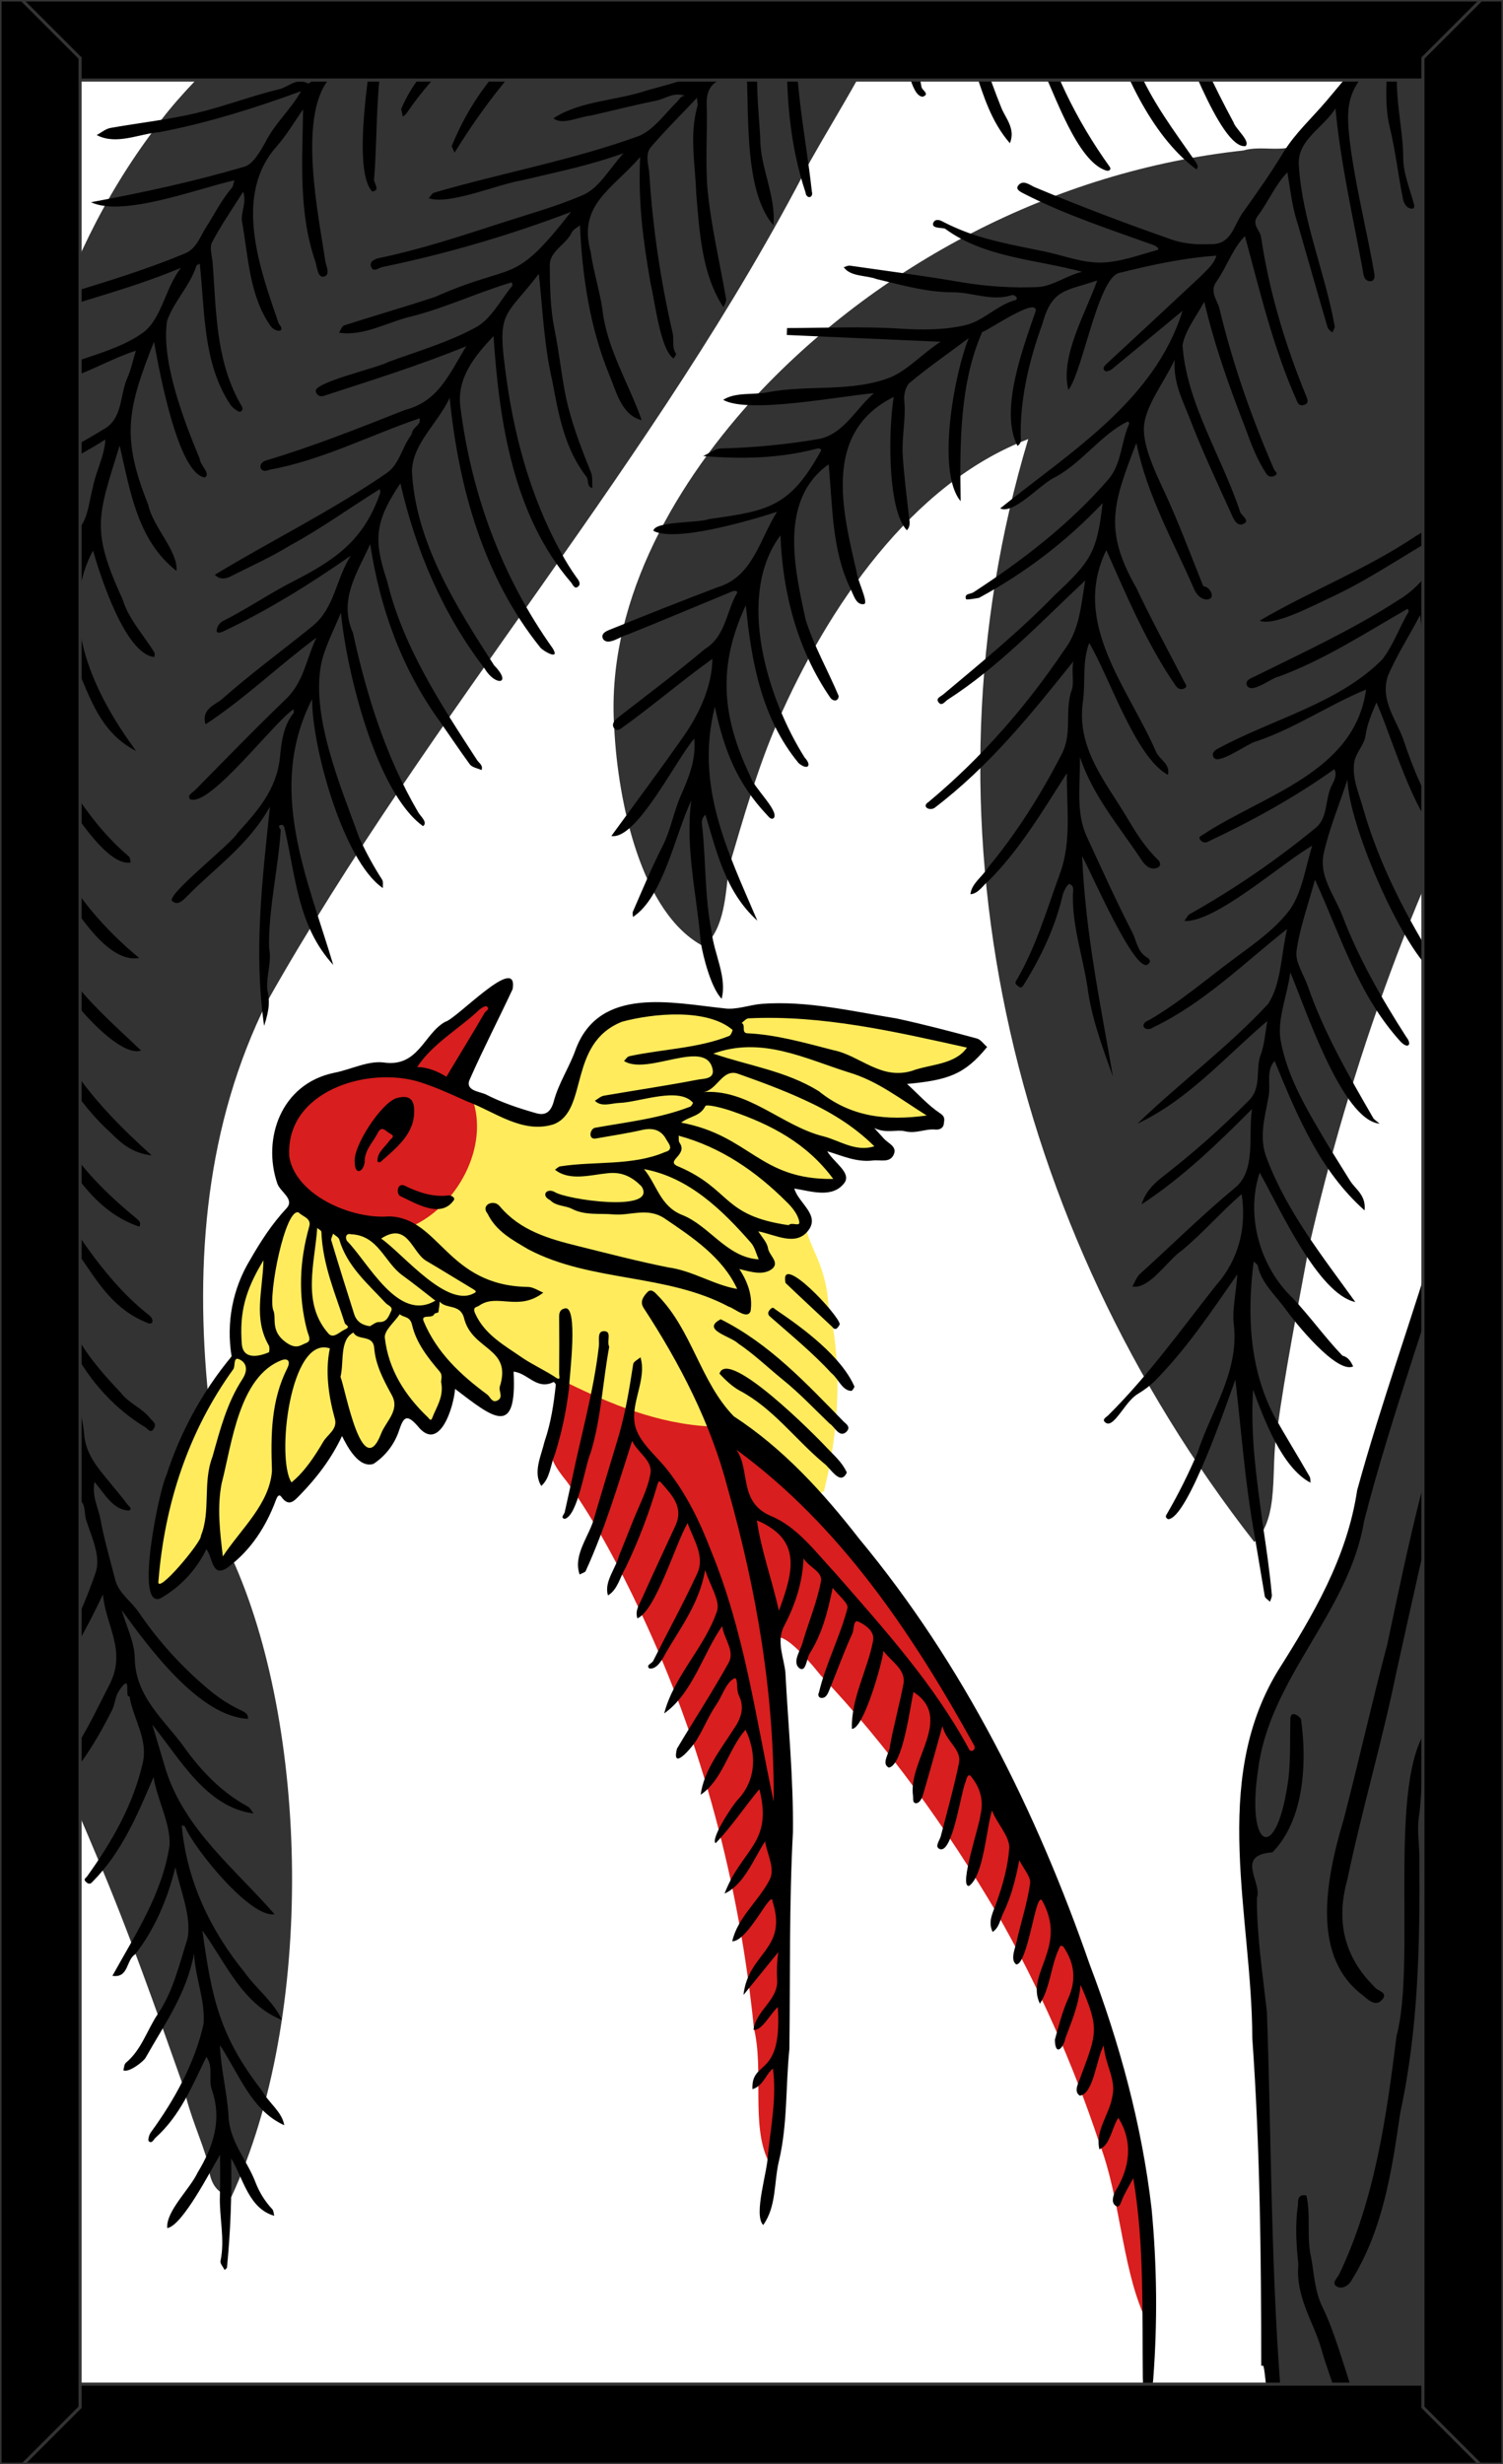 <svg xmlns="http://www.w3.org/2000/svg" xmlns:xlink="http://www.w3.org/1999/xlink" viewBox="0 0 976 1600">
<rect x="0" y="0" width="976" height="1600" fill="#808080" stroke="none"/>
<style type="text/css">
	.st0{fill:#FFFFFF;}
	.st1{clip-path:url(#SVGID_2_);}
	.st2{fill:#333333;}
	.st3{fill:#FFEB5C;}
	.st4{fill:#D81E1E;}
	.st5{fill:none;stroke:#333333;stroke-width:2;stroke-linecap:square;stroke-miterlimit:3;}
</style>
<g id="Paper_Backing">
	<path class="st0" d="M960,22v1556c0,3.3-2.7,6-6,6H22c-3.3,0-6-2.7-6-6V22c0-3.3,2.7-6,6-6h932C957.3,16,960,18.7,960,22z"/>
</g>
<g id="Wikipedia_Cropped">
	<g>
		<defs>
			<path id="SVGID_1_" d="M960,22v1556c0,3.3-2.7,6-6,6H22c-3.3,0-6-2.7-6-6V22c0-3.3,2.7-6,6-6h932C957.3,16,960,18.7,960,22z"/>
		</defs>
		<clipPath id="SVGID_2_">
			<use xlink:href="#SVGID_1_"  style="overflow:visible;"/>
		</clipPath>
		<g class="st1">
			<path class="st2" d="M150.2,1426.5c-10.6-2.8-14-10.1-15-21.6c-4.3-15.5-12.3-32.1-15.6-48.7c-17.7-49.8-35.9-102-56.7-150.8
				c-15.3-36.6-30.9-72-48.4-106.4c-31.9-11-15.2-349.6-18.2-376.2c2-208.5-29.4-462.4,104.3-639.3c20.9-29.9,70.1-76.1,97.2-87.2
				C226.1-1.7,344.6-5.7,370.6-4c3.1,1.6,6.1,0.9,9.2,0c3.3,2,201-3.7,202.7,1.9c-13.6,36.7-37.5,73.2-56.5,107
				c-98.9,192.3-247.3,358.7-352.4,545.2c-39.8,79.8-47.4,168.7-38.2,257.9c-20.8,32.8-35.9,80.2-34.5,115.8
				c10.5,19.5,24.4-17.8,32.9-22.1c6.5,1.8,7.3,16.8,16.3,8.8C200.6,1120.1,205,1308.8,150.2,1426.5z M814.5,1001.2
				C654.2,795.9,594.1,530.1,667.7,285.1c-76,28.9-130.5,110-162.4,182.9c-13.3,30.2-22.8,64.1-31.9,94.8
				c-2.3,17.3-2.6,40.1-16.4,51.7c-40.6-21.1-55.7-93.8-58.1-141.3c-5.5-78.8,36.3-154.3,88.7-212.5
				c81.6-89.2,197.3-149.7,319.8-163c11.3-3.5,26.6,1.8,35.6-4.3C859.8,73,875.3,57.7,891.3,37c3.8-3.1,6.5-9.8,12.3-7.9
				c9.2-3.3,10.6-16.8,22-19.6c8.1-0.6,1.5-13,8.9-13.5c2.8,0.4,47.4-3.3,45.6,4c-0.8,110.5,0.4,357.3,0,463.3
				c-59.3,104-103.7,230-130.2,346.8c-7.3,39.5-15.4,80.4-20.7,119.5C824.8,952.6,831.4,985.5,814.5,1001.2z"/>
			<path class="st3" d="M103.8,1032.8c-3.6,0.1-5.3-4.4-4.7-6.9c2.7-54,24.4-101.2,52-146.7c4.2-22.2,0.3-41,16.7-63
				c12.9-2,13.4-19.6,18.2-27.9c9.7-16.7,19.8,11.7,32.3,9.3c9.5-1.4,18.9,3.5,27.7,2.8c4-2.5,7.6-3.7,11.1-3.7c2.9,0,5.4-2.1,5.9-5
				c2.6-5.1,10.1-6.4,14-10.6c38.3-24,14.7-75.8,27.6-70.3c16.7,6.2,35,20.6,53.3,15c12.2-4.7,11.3-18.6,14.6-29.5
				c10.2-42.8,54.3-46.4,92.4-38.9c4.7,0.2,10.6,8,15.5,2.5c47.9-10.5,101,7.8,148.8,16.3l-0.4-0.3c13.1,20.3-37.7,16.2-43,28.6
				c-2.4,10.5,29.7,14.3,16.7,23.7c-79.3-3.5,10,31.6-60,16.8c-16,3.9,4.5,14.6,2.2,22.3c-8.3,7.3-25-6.2-32.4,2.9
				c-2.7,8.2,11.6,15.1,10.8,22.2c-0.5,14.4,13.2,26.4,14.8,54.5c9.2,38.6,7.2,81-2.8,121.1c-9.8,8.8-22-18.9-31.4-22.7
				c-8.4-5.5-35.8-37-39.1-16.3c-8.3,13.8-47-5-60.5-6.5c-23.7-0.3-78.6-66.2-75.3-19.5c2.5,12.8-10.6,13.1-15.1,5.2
				c-30.2-29.4-16.9,7.1-33.9,17.7c-30.7-32.4-19.6,20.6-42.3,17.9c-21-33.5-24.6,4.7-42.2,19.6c-3.4,4.6-7.4,2.6-11.7,1.3
				c-12.8,9.1-17.6,28.5-29.6,40.4c-14.6,25.4-11-10-24.3,2.3C122.6,1016.4,114.1,1028,103.8,1032.8z"/>
			<path class="st2" d="M832.5,1604c-11.2-83.9-10-183.5-13.2-273c1.5-33.8-9.3-68-6.7-102.3c-1-8.1-7.9-21.3,1.5-26.6
				c3.3-2.1,3.3-6.3,1.2-9.3c-6.7-14.9-4.4-29.8-2.4-44.3c4.3-37.8,24-63.1,41.7-94.7c41.3-86.3,58.2-183.1,89.8-273.3
				c8.3-27.4,14.3-57.2,31.5-76.7c12.2,7.3-2,131,4,136.7c-3.3,4,6.4,249.4-3.6,249.4c-30.3,86.9-30.8,191.8-29.5,285.7
				c4.5,64.4,7.7,129.6,16.7,193.5c-1.8,9.5,10,31.4,1.3,35.1L832.5,1604z"/>
			<path class="st4" d="M742.1,1501.7c-13.6-31.9-14.9-75.3-28.1-109.9c-17.2-51.9-39.5-102-66.6-149.5
				c-32.5-55-70.4-108.1-114.6-154.7c-55.2-68.1-24.3,23.3-26.5,53.6c-1.6,9.4,3.9,24.8-2.7,32.4c-6.2,1.8-3.3,9.9-5,14
				c0.7,11.5,10.7,23.6,4.2,35.5c-1.3,2.4-0.9,5.3,1,7.2c6.9,10,0.5,24.3,4.3,34.4c1,26.8,1.7,50.7-2.7,76.6
				c1.2,18.3,3.8,46.7-6.7,61.3c-11-22.9-2.6-58.8-9.1-85.5c-9.4-92.8-33.3-184.8-73.3-269.7c-13.7-29.3-29.4-59-47.9-85
				c-8.2-10.3-15-19.1-8.2-31.7c4.1-10.1,2-24.1,7.8-33c27.9,13.7,59.1,26.8,93.2,28.5c10.5,8.3,0.7,15.1,19.4,11.9
				c68.3,49.9,115.9,121.2,156.1,194.2c2.3,6.7-4.8,7.4-5.7,12.6c1.5,7.7,10.2,13.5,10.2,21.9c0.4,2.3,2,4.1,4.2,4.8
				c10.5,11.5,12.7,28.2,23.1,39.2c2.5,3.9,5,8,4.6,12.3c5.2,9.8,14.1,16,13.5,30.9c5.2,7.8,15.5,15.2,14.7,26.5
				c6.1,11.2,14,24.4,13.8,37.8c6.4,12.4,13.4,27.4,11.6,43.2c-2.1,4.4-0.7,8.6,3.2,11.3c9.1,10.3,3.9,26.9,8.6,38.2
				c7,21.2,5.4,45.8,7,67.6C744.1,1485.6,750.3,1499,742.1,1501.7z M266.9,796.5c-23.4-6-50.6-2.3-67.8-21.4
				c-29.9-20.5-12.2-65.3,19.5-73.9c74.3-13.9,28.1-0.6,90.4-48.9c30.3-13.1-10.9,37.4-14.2,46.5c-5.2,9.3,8.8,9,11.9,14.5
				C317.9,744.6,296.9,783.3,266.9,796.5z"/>
			<path d="M979.3,832.2c-36.1,80.8-53.2,167-72.4,252.9c-9.3,45.5-22.5,89.9-32,135.4c-7.5,26.8-2.1,50.1,17.6,69.5
				c1.8,2.9,9.3,3.4,5,8.4s-9.3-0.2-12.3-2.7c-32.7-24.2-25.5-71.5-12.7-114.2c9.8-37.7,18.3-75.8,28.3-113.6
				c14-66.2,27.8-133.1,53-196.1c4.4-7.6,19.4-51.5,26.5-48.3C983.6,825.3,980.5,829,979.3,832.2z M976,430.1
				c-7.7-12.4-27.6-77.8-19.1-89c5.8-10.1,14.7-18.4,21-28.4c2.3-3.6,10.5-7.8,5.1-12.1c-3.2-2.6-5.2-0.2-7,2.7
				c-6.5,8.2-11.5,17.4-20.5,23.4c-12.4,6.8-24.5,14.3-36.6,21.7C887,369.8,850.6,383.8,818,403c9.2,4.1,37-11,46.8-15.4
				c28.2-13.1,54.2-32.3,81.4-46.3c-9,17-19.6,37.4-38.4,48.5c-29.5,19.1-61.7,33.9-93.2,49.5c-2.1,1-6.6,2.6-4.8,5.9
				c3.2,5.6,15.8-5.2,20.9-6c29.7-11,56.2-28.4,83.3-43.9c0.2,0,0.9,1.5,0.7,1.9c-6.1,10.3-10.2,22.4-17.3,31.2
				c-28.1,28.2-70.9,38.5-105.6,57.2c-1.8,0.8-5.3,2.8-3.9,5.6c1.8,7,22.9-9.1,28.4-10c24.9-8.5,46.8-23.6,70.8-33.5
				c-7.5,54-66.5,68.3-105.7,94.1c-0.9,0.7-3.8,1.5-1.9,3.6c1.2,1.7,3.6,2.1,5.3,0.9c28.6-13.5,55.9-28.5,81.7-46.9
				c1.9,3.9-0.1,7.4-1.7,10.5c-4.4,8.7-2.4,20.4-9.8,27.1c-25.7,21.2-53.2,40.1-82.2,56.4c-1.6,0.7-2.5,3-3.7,4.6
				c20.1,1.1,62.9-37.3,83-48.9c-4.3,13.8-6.4,29.7-14.2,41.1c-8.7,11.9-21.5,21.2-33.6,30.1c-19.3,14.1-37.4,30-58.2,42.1
				c-7,2.5-2.5,8.4,3.1,4.5c32.9-15.9,58.1-41.2,86.6-63.7c-3.9,16-3.7,35.8-12.4,48.7c-25.8,27.9-57.3,51.1-84.8,77.7
				c33.2-15.6,56.7-43.2,84.4-66.7c-1.5,7.7-1.8,15.1-4.3,21.8c-3.7,9.7,0.9,21.2-7.7,29.8c-17.5,17.6-36.1,34.1-55.7,49.3
				c-7.5,5.8-11.7,10.9-14,18.2c27-17.8,49-39.1,71.7-61.9c-2.6,17.4,2.9,39.8-11.1,51.2c-21.3,17.6-41.1,37.3-61.7,55.9
				c-2.2,2.1-3.3,5.4-4.9,8.1c11.2,2.2,23.3-17.8,32.5-23.6c13.6-11.5,25.2-24.8,38.5-36.4c3.2,21.5-1.6,42.2-16.6,59.2
				c-22.6,28.6-43.9,58.5-69.9,84.3c-1.3,1.4-4.7,2.8-1.9,4.9c2.4,1.8,4.9-0.8,6.7-2.7c4.9-5.5,8.7-12.7,14.7-16.2
				c3.8-2.3,7.4-5,10.6-8.1c21.1-21.6,35-42.7,53.6-69.3c-1,13.6-3.7,24.3-2.1,34.3c2.6,30.1-15,54.5-23.8,81.6
				c-5.7,13.4-12.2,26.5-19.5,39.1c-0.9,1.5-1.9,2.7,0.4,4c12.6,0,38.3-75.7,43.7-90.6c4.1,35.2,6.3,67.3,12.5,101.3
				c2.2,13.1,4.4,26.2,6.6,39.3c0.2,1.3,2.3,2.4,3.4,3.6c0.4-1.4,1.3-2.9,1.2-4.3c-1.4-15.6-3.7-31.1-6-46.6
				c-3.9-29.2-8-56-6.2-86.8c7.2,19.4,18.8,50.7,37.3,60.4c-0.2-1.3,0.1-2.9-0.6-4c-7.6-13.3-15.7-26.3-23.2-39.7
				c-16-30.8-17.4-66.1-13.1-99.9c0.9,0.9,2.4,1.7,2.6,2.7c2.5,11.5,11.6,19.2,18,28.1c6.5,9.1,33.4,42.3,44,37.3
				c-1.5-3.1-3.1-6-7-7c-11.2-11.7-21-25.4-32.2-37.3c-21.1-20-30.9-53.3-21.5-81.5c12.9,22.8,37.8,78.7,62.1,84
				c-21.4-29.8-44.2-58.3-57.3-92.8c-5.9-14.3-1.1-28,1.1-41.4c1.2-7.5-1.8-16.3,3.8-22.3c14.5,35.2,29.1,70.9,58.4,97
				c1.1-10-6-13.7-9.5-19.4c-4.6-7.5-9.4-15-14-22.5c-12.8-21.7-26.8-44-31.1-69.1c-2-13.8,4.1-27.2,6.4-43.5
				c9.5,22.3,33.5,95.9,58,98.2c-2.6-2.2-3.5-2.7-4-3.4c-16.1-27.8-32.1-55.6-42.7-86c-2.6-7.5-8.2-15.4-7.3-22.5
				c2-14.9,7.3-29.3,12-46.5c17.2,37.5,27.8,74.2,55.2,104.7c5,5.6,8.2,2.6,4.1-2.6c-16.1-25.1-31-51.1-41.6-79
				c-5.1-13.1-15.3-25.4-12-40.2c3.4-15.5,9.6-30.3,15.4-47.9c0.7,28.6,33.8,106,55.4,125.1c2.2,3.3,5.8-0.2,3.5-3.2
				c-20.2-32-37.9-65.9-48.5-102.4c-2.7-10.1-7.6-20.1-6-30.7c0.9-6.1,6.6-11.5,7.4-17.6c1-7.5,3.9-13.9,7-21.3
				c14.2,32,28.4,93.7,64.2,106.5c-22.6-24.9-35.6-49.4-45.9-80.1c-4.4-14.3-16.2-26.9-10.9-43.5c5.9-13.9,13.8-25.8,21-39.7
				c4.2,41.5,21.3,77.8,40.9,114c1.3,2.5,3.7,6.5,6.7,5c3.5-1.8-0.8-4.1-1.7-6.2c-13.1-29.7-27.5-59-36.1-90.4
				c-2.6-10-8.3-21.5-5.5-30.1c4.4-13.9,14.7-25.9,22-38c6.2,32,7.7,68.3,34.5,91.8C981.2,440.3,978.9,435.1,976,430.1z
				 M826.3,1202.7c20.7-21.2,22.4-58.1,18.6-86c-0.2-1.4-2.4-3.1-4-3.6c-2.5-0.8-3,1.5-3,3.4c-0.3,12.4,0.2,24.9-1.1,37.3
				c-7.4,57.5-27.9,47.7-19.8-4.9c7.5-59.8,58.9-101.6,68.8-161.3c17.8-69.5,43.5-137.3,62.6-206.2c5.8-24.7,14.7-48.5,26.4-71
				c1.3-2.1,2.9-5.7,0.4-7.7c-0.5-0.5-3.2,0.1-3.7,0.9c-20,27.8-29.1,60.5-37,93.4c-16.8,57-37.5,113.3-53.2,170.6
				c-6.6,43.8-28.4,80.8-51.7,117.6c-43.7,72.5-16.6,158.8-16.4,238.1c5,70.8,5.8,141.7,5.8,212.7l1.4,0.1
				c2.6,9.3,3.6,62.2,12.2,60.9c4.6,0,2.8-4.6,2.4-7.3c-9.9-94.1-9-189-12.3-283.4c-2.7-23.9-6.7-50.6-6.5-74.1
				C819.8,1222.3,801.7,1204.5,826.3,1202.7z M971.5,1077.3c-10,39.1-14.7,80.1-22.4,119.9c-8.6,82-8.9,164.4-2.1,246.5
				c2.3,19.3,5.7,39,5.2,58.4c-0.3,9.5-0.3,19.4,1.5,27.9c4.5,21.4,5.8,43.1,9.1,64.5c-0.1,8.4,9.2,7.6,10,0.2
				c-8.5-43.8-14.2-88.3-11.7-133h-2.2c-7.9-88.5-11.7-178.1-1.7-266.7c4.9-34.4,11.7-68.6,17.5-102.9
				C975.3,1087.6,976.9,1079.3,971.5,1077.3z M659.8,194.7c-12.2,3.2-21.2,13.7-32.8,16.4c-13.6,3.2-28,3.2-42.4,2.3
				c-24.5-1.6-49-0.4-73.5-0.4l-0.2,4.5l99.9,4.4c-11,7-20.2,17.4-31.8,22.8c-25.5,10.3-53.8,4.9-80.5,10
				c-9.5,1.9-20.6-0.3-28.9,4.9c16.2,9.3,75.7-2.4,97.9-4.3c-11.7,10-19.2,25.9-35,29.6c-21.4,3.7-43.1,5.8-64.8,6.3
				c-3.2,0.2-5.8,2.4-11.1,4.9c25.3,2.1,49.4,1.6,73.9-4.8c1.2-0.4,3.5,0.1,2.4,1.8c-19.9,35.8-33.6,38.6-72.3,43.9
				c-6.9,2.7-35.8,1.3-36.3,7.7c14.3,7.6,63.5-6.9,80.3-12.4c-11.4,17.9-15.6,42.1-38.6,49c-23,8.7-45.8,17.8-68.6,27
				c-2.7,1.1-7.5,2.5-5.9,6.4c3.1,5.2,11.9-1.9,16.1-2.7c22.7-9.1,45.3-18.7,67.9-28c1-0.3,3.4-0.9,3.2,0.9
				c-7.2,12.1-7.3,28.2-21.1,36.6c-17.8,15-36.6,29.1-55,43.4c-2.8,2.1-5.7,4.6-4.1,7.5c1.1,2,2.8,1.8,4.4,0.9
				c20.4-14.5,39.4-31,59.7-45.5c-0.2,17.5-8.2,35.1-18.3,49.7c-15.4,22-31.7,43.9-47.3,65.3c16.4,2.8,42.2-50,53.8-63.2
				c1.4,13.3-3.6,25.5-8.5,36.5c-4.9,11-6.7,22.9-12.2,33.6c-7,13.7-12.9,28-19.1,42.2c-0.4,1,0,2.3,0,3.5
				c19.9-13.1,27.3-53.5,37.9-75.6c-4.1,30.4,3.6,61.3,6.1,91.6c1.5,9.8,6.8,30.1,13.6,37.1c3.7-14-5-29.3-6.5-43.6
				c-4.6-22.7-3.6-46.1-6.2-69c-0.5-2.9,0.2-5.2,2.2-6.9c7.5,25.1,13.3,50.3,33.7,68.8c-19.1-44.6-40.6-87.4-27.6-138.9
				c6,28.2,14.4,49.7,34.1,70.5c0.9,1,2.8,3.5,4.4,1.4c2.6-5-13.4-19.6-15.4-26.6c-18.6-38.8-21.5-71.5-3-111.2
				c3.7,37.5,10.4,73.4,34.3,102.5c5.9,4.9,8.8,1.6,4-3.5c-23.9-37.6-45.2-104.9-15.8-144.4c1.4,37.5,11.1,74.6,32.5,105.6
				c1.9,2.4,5.2,2.2,5.3-1.3c-6.9-16.5-16-32.3-21.4-49.4c-7.3-33.4-17.5-78,14.9-101c2.6,27,2,55.9,14.2,80.8
				c2.1,4.1,3.6,10.9,8.9,9.9c2.9-1-4.9-16.5-4.9-20.8c-9.5-40.6-22-90.8,24.1-113.7c-3.3,18.6-4.7,72.7,8.5,86.6
				c3.1-3.3,1.3-7.1,1.1-11c-1.4-12.6-3-25.1-3.8-37.8c-0.7-12,2.2-23.7,1-35.6c-0.4-3.8,1-9.4,3.8-11.6
				c11.7-9.7,24.2-18.4,38.1-28.8c-9.1,21.9-21.4,86.7-5.3,105.9c-0.5-36.7-0.8-76,14-109.8c4.7-1.5,35.5-22.9,34.8-13.8
				c-8.1,23.6-23.8,64.7-11.9,87.7c3.2-1.9,2-5.1,2.1-7.9c-0.1-24.2,5.8-48.5,14.1-71.3c6.3-23.2,15.8-21.3,35.6-28.2
				c-7.2,20.5-24.4,49.6-18.7,71.1c9.3-12.1,19.3-73.3,33.1-76c20.7-5.2,41.6-9.7,63-11.2c-1.6,5.6-6.3,9.3-10.2,13.4
				c-20.4,19.1-40.9,38.1-61.3,57c-1.5,1.4-2.7,3.1-0.8,4.5c0.8,0.6,3.2-0.2,4.3-1.1c15.5-12.7,30.9-25.5,46-38
				c-18.1,58.4-73,91.7-118.4,128.3c9,4.2,26.6-16.4,36.1-20.5c17.1-9.3,29.9-27.9,46.7-35.9c1.6,0.9,0.8,1.6,0.3,3
				c-4.6,11.4-4.6,24.9-12.8,34.5c-25.2,29.1-55.6,52.5-87.7,73.4c-2,1.3-6.1,0.6-4.8,4.4c0.2,0.6,5.5-0.3,8.4-0.8
				c29.9-16.1,57-36.8,80.3-61.5c-3.6,32-7.8,37.9-31,59.6c-22.6,23.3-47.7,43.8-72.5,64.6c-1.8,1.5-5.3,2.6-2.8,5.4
				c2,2.3,4-0.9,5.7-2c33.4-21.5,60.5-50.4,89.3-77.4c-2.7,15.7-3.5,32-13.7,45.3c-24.8,36.8-53.9,70.1-88,98.5
				c-4.7,2.9,0.3,6,3.8,3.9c35.4-26.9,62.4-60.4,90.2-95.2c-1.3,6.5,0.6,14.1-1,18.4c-4.9,13.6,0.6,28-6.5,41.7
				c-13.5,26.3-29.1,51-47.9,73.8c-3.5,5.8-10.8,10.4-11.4,17.3c5.2-0.3,8.3-6.1,12.2-9.1c20.4-20.7,34.6-44.9,50.4-69.5
				c-0.3,22.1,3.2,44.3-4.5,65.2c-8.6,23.5-15.5,47.7-28.3,69.4c-1.3,1.9-0.1,2.8,1.3,3.8c1.6,1.6,2.6,0.4,3.5-1
				c11.3-18.2,20.4-37.3,25.3-58.3c0.6-2.7,3.4-7.3,4.2-7.1c3.8,1,2.3,4.8,2.4,7.6c-0.3,21.4,7.3,42,10,63.1
				c3,18.8,9.6,36.4,16,54.3c-7.9-46.2-17.8-92.2-20-143.1c5.7,10,35.2,78.8,43.1,69.9c2.5-2.3-0.7-3.9-1.7-4.6
				c-5.6-3.8-6.1-10.5-8.8-15.8c-10.5-20.3-19.8-41.1-29.4-61.8c-7.3-15.6-4.5-32.1-4.6-52c8.6,25.7,25.7,45.1,40.3,67.3
				c2,2.8,5.3,6.4,10,4.5c2.6-1.1,1.8-3.7,0.5-5c-8.3-7.9-14.3-17.5-20-27.1c-13.9-23.5-33.2-45.3-28.9-75.6
				c1.8-12.7-0.6-25.9,4.1-38.2c13.3,22.3,29.9,74.1,51.1,85.6c1.7-6.7-4.8-9.5-7.5-14.5c-18.2-42.2-55.6-83.8-32.5-131.4
				c13.1,29.4,26.1,60.5,44.9,87.8c1.3,1.9,3.1,3.1,5.5,2.1c2.7-1.2,1.2-2.6,0.3-4.3c-10.5-20.4-21.5-40.5-31.3-61.3
				c-21.5-37.7-14.7-55.2,0.1-93.9c7.1,34.5,23.8,63.3,37.6,95.1c1.3,2.8,4.1,6.9,8.9,6.5c5.3-0.9,1.2-8.5-3-8.5
				c-8.5-21.1-16.4-42.6-26.1-63.2c-5.8-12.4-12.3-26.9-12.5-38.1c-0.3-14.5,12.2-29.3,20-45.8c-1,15,5.2,26.3,9.6,37.7
				c8,20.8,17.5,41,26.7,61.3c1.6,3.5,3.7,9.8,8.5,7.5c4.3-2-1.2-5.1-2.3-7.7c-11.6-35.5-34.9-70.7-37.4-108.3
				c1.8-9.8,9-18.6,14.1-28.2c6.8,28.8,16.2,55.1,26.8,82.3c3.7,10.3,7.5,20.4,13.6,29.5c1.6,2.4,4,2,5.7,1c2.2-1.3-0.2-2.6-0.8-4
				c-14.7-33.8-26.9-68.7-35.5-104.6c-1.3-5.2-6.5-10.5-2-17.1c6.8-9.5,10.3-21.2,18.6-29.7c9.8,35.9,18.4,72.8,33.8,107.1
				c1.3,3.3,3.3,3,5.1,2.3c2.8-1,1.7-3.6,0.9-5.5c-13.6-33.3-24-67.6-29.3-103.3c-0.7-4.5-6.2-7.9-2.4-13.4
				c7-9.1,11.6-20.6,19.5-28.6c1.9,11.1,3,22.5,6.7,33.4c6.5,22.4,12.8,44.9,19.4,67.3c0.4,1.3,2,2.2,3,3.3c0.6-1.4,1.9-2.9,1.6-4.1
				c-6.3-35.2-21.2-69-23.3-104.8c-1-16.2,16-24,23.8-36.6c3.4,35.8,11.2,69.6,17.7,104.8c0.5,2.6,0.5,7.6,5.3,7.4
				c1.6,0,2.8-2,2.3-4.7c-4.6-26.5-11.3-53-15.1-79.5c-4.8-34.3-2.3-41.2,23.2-65.8c0.5,17.2-2.1,33.7,1.9,50.2
				c3.7,15.2,5.4,30.8,8.5,46.2c0.5,2.4,2,6.4,6,6.5c1.1,0,1.7-1,1.2-2.9c-2.7-10-7-20.2-7-30.3c0.2-28.3-16.1-71.1,14.7-89
				c5.9,31.7,5,64.3,16.8,94.8c0.5,1.5,0,3.8,2.2,3.7c4.4-4.7-2.1-22.4-2.2-29.4c-4-24.6-7.7-49.2-5.8-74.2
				c-0.5-10.9-28,8.3-31.9,11.5c-17.2,12.8-30,29.8-43.7,45.9c-9.4,11.1-20.3,20.9-28,33.5c-8.2,13.5-17.3,26.4-26.5,39.3
				c-5.4,7.6-7.1,19.7-19.2,20.1c-8.8,0.3-17.3,0.3-26.6-2.9c-30.1-10.5-59.9-21.8-89.2-34.1c-3-1.3-7.6-5.2-10.7-0.9
				c-1.9,2.7,2.3,4.3,4.3,5.4c26.7,13.6,55.4,23,83.6,33.1c1.9,0.5,4.3,2.8,2.6,3.2c-12.2,3.4-24.7,8.1-37.1,8.2s-24.7-4.9-37.1-7.4
				c-14.2-2.9-28.5-5.5-42.3-9.8c-8.1-2.5-16-5.8-23.5-9.7c-1.9-1-4.6-1.4-5.6,1.2c-1.3,3.8,6,2.9,7.7,3.7
				c25.6,18.9,59.2,19.9,89,28c-9.7,2.2-19.1,9.4-28.8,9.9c-16.5,0.7-33.1-0.4-49.4-3.1c-24.1-4.2-48.4-7.3-72.6-10.8
				c-1.3-0.2-2.7,0.7-4,1c4.4,6.3,14.5,5.1,21.3,7.7c16.4,3.9,32.5,8.6,49.7,8.6c12.8,0,25.3,6.1,38.3,1.8
				C658.7,191.3,661.4,193.3,659.8,194.7z M930,1127.7c-1-3.2-1.6-4.9-2.2-6.6c-27.4,34.2-7.9,152.2-20.9,200.7
				c-6.6,52.7-14.1,106.4-37.2,154.7c-1.2,2.7-5.3,5.8-1.8,8s7.9-0.4,9.8-4c20.5-33,26.1-71.1,31.6-108.8
				c11.8-54.4,12.8-109.7,12.4-165.2c0-9-1.6-18.2-0.3-27C924.1,1161.8,921.8,1143.4,930,1127.7z M873.9,1539.2
				c-4.6-14-8.8-28.3-15.2-41.4c-5-10.3-5.3-21.1-7.2-31.6c-3.3-13.2-0.1-27.8-3.2-40.7c-4.6-0.9-5.7,1.9-5.4,6
				c-2.1,13.5-1,27,0.2,38.7c-1.9,21.4,9.9,37.3,14.9,54.9c6.3,22.3,16.9,43.4,16.9,67.2c0,2.8,1.4,4.3,4.1,4.7
				C893.4,1595.3,876.7,1548.6,873.9,1539.2z M829.4,48.4c1.5,2.5,4.1,5.4,7.7,3.7c2.4-1.1,0.1-2.8-0.5-4.1
				c-6.3-15.3-14.6-29.7-24.8-42.8c-1.2-1.5-1.5-5.1-2.3-7.5c-2.2,4.5-4.4,9.1-1.6,13.4C815.2,23.4,822.1,36,829.4,48.4z M759,7.2
				c7.8,15.3,33,89.5,49.7,87.7c3.8-2.9-6.5-11.4-7.6-15.3c-12.8-23.7-24.2-48.2-34.3-73.2c-0.9-2.3-3.4-3.5-6.1-3.4
				S759.2,6.3,759,7.2z M716.8,9.5c11.9,34.9,29.7,77.8,60.1,100.5c1.7-1.7,0.4-3.6-0.7-5.2c-13.9-20-28.7-39.5-38-62.2
				c-4.9-11.9-13.1-22.4-15.5-35.5c-0.4-1.8-3.2-4.7-4.5-4.6C715.2,3.3,717.4,6.4,716.8,9.5z M747.8,1434.1
				c3.5,36.7,3.9,73.5,1.1,110.3c-0.2,3.1-0.8,8.3-4,8.2c-3.6-0.1-2.4-5.3-2.8-8.2c-0.5-43.5,1.1-86.9-6.2-130.1
				c-2.6,5-5.6,9.6-7.6,14.8c-0.8,2.1-1.6,4.2-3.3,3.4c-3.4-1.7-2.6-5.8-0.9-9.5c9.5-14.9,12-32.2,2.1-47.9
				c-4.2,6.3-5.3,17.9-12.3,20.4c-2.9-12.3,6.8-22.9,8.5-34.7c2.4-10.8-4.8-20.3-5.7-32.7c-4.8,8.8-6.6,31.6-15.5,32.6
				c-4.5-2.8-0.4-9.1,0.8-13c10.2-27.6,12.1-30.4-0.3-58.9c-1.3,13.7-6,24-9.8,34.4c-1.4,6.9-6.7,12.2-6.9,1.2
				c2.5-9,4.8-18.2,8.6-26.7c5.5-12.1,4.2-23-3-33.6c-0.3-0.5-1.8-0.9-2-0.7c-6.2,11.6-6.2,26.5-13.3,37.6
				c-9.6-19.7,18.4-36.5,1.4-67c-1.3-1.7-2.2,1-2.7,2c-2.9,6.5-8,39.8-14.1,39.5c-4.5-3.3,0.1-12,0.7-17c2.9-11.8,6.5-23.4,8.3-35.4
				c0.7-4.4-4.3-9.8-7-15.3c-2.3,12.1-5.2,23.5-10.4,34.3c-2.1,4.3-2.5,9.3-6.9,12.3c-3.5-7.2,0.7-13.4,2.7-19.7
				c4.1-11.5,7.3-23.2,8.1-35.1c0-7.8-8.3-15.9-11.2-24.1c-3.8,12-5.4,42.2-14.9,49c-7,1.2,7-39.9,7.3-45.7
				c2.4-9.6-0.1-18.2-6.1-25.4c-1.9-2.3-2.9,1.4-3.4,3.3c-3.1,6.7-8.6,47.7-17,43.8c-3.3-1.5,0-5.3,0.8-8.2
				c4.1-15.8,8.5-31.5,11.8-47.4c1.9-9.3-8.3-13.8-10.7-24.2c-4.3,15.4-8,28.8-11.9,42.1c-0.7,2.7-1.9,7.4-4.9,8
				c-2.8,0.2-2.1-2.7-2.3-4.6c-3.4-23.3,26.7-50.5,0.3-67.6c-2.1,8.7-6.8,47.6-16,49.1c-5.3-2.6,0.6-9.6,0.7-14
				c2.5-13.7,6.3-27.2,8.9-41c1.1-9.2-8.4-14.1-13.1-20.8c-0.8,7.8-13,51.1-20.5,50.6c-0.6-19.8,10-37.7,13.7-56.9
				c1.5-6.3-5-10.6-9.5-12.7c-3.4-1.5-2.7,5-3.9,7.7c-5.6,12.2-10.1,24.9-15.2,37.3c-0.9,2.2-2.2,5-5.3,4.5
				c-0.9-0.1-2.3-1.4-1.2-3.5c4.4-18.6,13.7-36.1,18.5-54.7c0.9-3.1-5.9-8.4-9.6-13.2c-3.2,15.8-7,30.2-15.1,42.9
				c-2.1,4.3-2.3,11.9-6.5,9.3c-5.1-4.2,1.1-11.9,2.3-17.5c3.9-13,9.2-25.7,11.7-39c1.2-6.3-7.8-9-11.3-14.9
				c-0.7,16.8-5.9,31.3-13.3,45.3c-4,9.8,0.5,19.2,1.5,28.7c1.8,34.6,5.3,69.2,4.9,103.9c-2.5,46.9-1.7,94-2.3,140.8
				c-2.5,24.2-1.1,48.7-6.8,72.7c-3.3,13.7-1.5,29.4-10.2,41.5c-6.6-6.8,3.1-35.4,3.1-46.2c2-18.2,5.7-37.3,3.2-55.4
				c-5,4.2-6.3,11.3-13.3,13.4c-0.8-19.8,19.5-6.4,16.5-53.3c-4.6,3.8-10.4,15.7-15.8,14.7c1.6-12.3,15.2-18.8,15.4-31.2
				c-0.4-6.4-0.2-12.8,0.7-19.2c-8,9.8-14.8,18.2-22.6,27.8c3-27.5,28.9-29.3,18.9-60.6c-0.4-9-15.7,25.7-26.2,25.8
				c3.3-15.1,16.8-25.9,23.9-39.3c4.4-7.5-0.9-16-2.6-25.6c-7.8,12.2-13.8,28.2-26.3,33.9c11.3-29.5,31.6-32.4,22.6-67.8
				c-10,12-18,24.3-28.4,35.1c-3.5-2.9,11.5-25.5,14.6-28.5c12.4-13.3,11.7-31,4.8-45.2c-11.2,12.7-14.7,32.4-29.1,42.2
				c2-15.6,12.9-29.3,21.3-42.4c4.8-6.8,7.5-14.1,3.4-22.3c-1.8-3.6-0.1-12.5-3.2-10.7c-5.3,3.1-7.5,11.3-11.4,17
				c-4.7,6.8-7.8,14.6-12,21.6c-2.2,4.4-17.5,22.9-13.5,6.9c3.3-5.6,6.7-11.1,10.1-16.6c8-12.9,16-25.8,23.4-39.1
				c4.4-7.9-3.2-15.8-4.1-23.9c-12.4,17.5-19.2,43.7-37.7,56.7c6.4-24.5,26.4-42.9,34.3-66.4c2.2-6.7-4.4-16.3-7.7-26.7
				c-3.8,21.7-16,37.4-25.7,54.1c-2,4-5.8,10.7-10.6,9.8c-2.3-2.3,1.6-3.1,2.5-4.8c9.4-18.7,19.5-37.1,28.3-56.1
				c5.9-11.5-2.1-22.7-5.9-33.5c-7.8,13.3-20.6,56.8-32.6,61.9c-1.5-4.7,0.7-8.1,2.6-12.1c7.2-16,14.6-31.9,22-47.9
				c5.7-12.2-2.1-20-9.1-28c-1.5-1.7-1.8-0.8-2.4,0.9c-5.5,18.7-12.4,36.9-20.9,54.5c-3.6,6-5,13.9-11.3,17.7
				c-2.7-8.7,4.9-17.2,7.1-25.6c3-7.4,6-14.8,8.9-22.2c4.1-10.5,9.8-20.7,11.6-31.5c1.4-8.5-8.8-13.8-11.9-21.1
				c-9.1,28.5-17.7,57.2-30.1,84.4c-0.1,0.9-2.6,1.6-4,2.4c-4.6-13,6.8-25.4,9.7-37.7c4.9-16.5,9.8-33,14.8-49.4
				c5-16.2,7.7-32.9,10.3-49.6c0.3-1.6,3.1-2.9,4.7-4.3c4.5,15-7.6,30.9-3.1,45.8c3.3,10.4,13.7,18.4,20.9,27.7
				c12.2,15.7,20.8,33.2,27.9,51.8c21.7,52.8,28.9,107.2,40.8,163.1c0.5-69.4-11-136.8-29.8-203.2c-11-42.3-31-81.1-54.8-117.5
				c-2.5-4.2,0.3-7.5,2.6-10s4.7-0.1,6.5,1.9c22.5,22.6,27.8,56.3,49.6,78.7c32.1,20.9,58.1,49.5,81.5,79.6
				c67.6,81.5,115,176.7,149.6,276.3C727,1326.4,741.5,1379.8,747.8,1434.1L747.8,1434.1z M494.1,988.3c-0.8-0.4-1.7-0.7-2.6-1.1
				c2.7,19.1,9.6,37.8,14.3,58.6C515.4,1020.1,520,1000.8,494.1,988.3z M632.8,1133.7c-40-72.4-86.9-142.9-154.6-192.4
				c9.3,13.3,1.1,34.1,22.6,43.1c17,7.1,28.9,23.4,41.6,37c31.5,36.1,64.3,72.3,87.1,114.8C631.3,1137.9,633.4,1136,632.8,1133.7z
				 M675.6,41.9c9,18,23.9,63.9,43.3,69c2.3,0,2.5-1.4,1.7-2.6C698.8,77.9,682.4,44.3,673,8.1c-0.5-5.5-8.2-13.6-9.7-4.4
				C667.1,16.6,670.5,29.6,675.6,41.9z M633,45.3C638.6,62,643.6,79,655.8,93c3.8-9.5-2.8-16.1-5.6-23.1
				c-8.1-20.3-15.1-40.8-19.2-62.2c-0.5-2.6-0.7-6.7-3.9-6.1C619.1,8.8,630.5,35.8,633,45.3z M585,30.5c3.4,6,6.2,32.1,14.2,32.3
				c4.9-1.7-0.4-4.1-0.8-6.3c-3-17.4-8.5-34.4-7.6-52.3c-1.1-4.8-5.3-6.4-6.3-0.1C580.7,12.4,586,20.6,585,30.5L585,30.5z
				 M552.8,903.1c1-0.3,1.6-1.9,2.1-2.7c-8.5-19.6-33.2-37.9-50.8-49.8c-1.4-0.8-2-2.5-3.9-0.5c-1.5,1.6-2.1,3.2,0,4.9
				c13.5,11.9,27.5,23.3,39.7,36.6C544.3,895,546.9,903,552.8,903.1z M547.9,923.1c-24.3-24.9-48.3-50.7-79.9-66.5
				c-13.1,6.8,6.5,11,11.2,15.6c10.4,7,19.5,15.8,29.1,23.6c10.8,8.7,20.4,18.9,30.4,28.5c3.4,2.1,6.4,9.7,11,5.3
				C552.7,926.4,549.3,924.5,547.9,923.1L547.9,923.1z M536.8,939.9c-6.7-7.3-64.2-65.3-69.6-48c3.6,3.9,8.2,8.3,12.9,10.9
				c21.9,11.5,36.3,31.8,54.9,47.3c4.3,3,10.7,15.1,14.9,6C546.8,949.3,541.7,945.1,536.8,939.9L536.8,939.9z M540.4,861.5
				c2.2,3.1,3.9,0.3,4.9-1.6c0.1-5.4-39.5-47.7-35.2-26.9C520.1,842.6,530.3,852,540.4,861.5L540.4,861.5z M440.6,37.7
				c11.5-1.9,23-4.3,38.9-7.4c-11.3,5.4-14.4,13-23,16.8c-11.9,5.2-24.2,8.2-36.4,11.6c-19.6,6.7-43.4,6.7-60.7,18.1
				c5.5,4.8,17.1-1.2,24.1-1.7c14-3.2,28-6.8,42.1-9.6c6.3-1.2,11.9-6,19.1-3.3c-2.7,0.1-3.5,2.3-4.9,3.7
				c-7.9,7.8-14.9,17.9-24.4,22.2c-43.1,15.8-89.3,24.1-133.5,37c-1.4,0.4-2.3,2.4-3.5,3.6c13.3,4.6,44.9-9.1,60.5-11.6
				c23.4-5.6,42.2-9.2,66-17.6c-10,11.1-15.8,22.6-26.5,27.2c-17.1,7.4-35.4,12.4-53.2,18.2c-26,8.4-51.9,17-78.8,22.6
				c-2.3,0.5-6.9,2-5.4,5.8s4.9,0.6,7.2,0.1c41.7-8.6,82.7-20.6,122.6-35.8c-38.5,49.2-35.3,31.7-88.3,55.2
				c-19.6,6.5-39.5,12.2-59.1,18.5c-1.4,0.5-2.2,3.1-3.2,4.7c15.9,2.6,31.8-7.1,47.2-10.6c22.3-5.7,43.1-15.6,64.9-22.1
				c0.1,0.7,0.7,1.8,0.4,2.2c-7.7,9.3-13.7,21.6-23.6,27c-17.8,9.7-37.7,15.5-56.9,22.5c-6.4,3.8-50.6,13.7-47,19.5
				c0.5,2.2,2.7,3.3,5.2,2.5c31.2-10.2,61.8-19.7,92.4-32.2c-11,17.8-18,35.8-39.6,41.3c-29.9,11.8-59.7,23.7-90.5,32.9
				c-6,1.9-3.9,8.8,1.9,6.1c34.3-6.2,65.3-22.4,97.9-33.5c1,4.3-3.9,5.5-4.8,8.9c-0.2,0.8-0.5,1.6-0.9,2.3
				c-5.9,7.8-7.4,18.8-15.9,24.5c-35.6,24.5-74.6,43.6-111.4,65.9c3,3,6.5,2.9,10,1.2c12.9-6.6,26.3-12.5,38.6-20.1
				c20.3-11,39.1-24.6,58.5-36.7c0.1,0.8,0.6,1.8,0.3,2.4c-10.3,29.8-27.8,42.7-54.8,56.6c-16.4,8.2-31.4,18.7-47.8,26.9
				c-2,1.3-3.3,3.4-3.6,5.8c-0.1,2,1.9,1.7,4,0.8c28.8-13.6,55.7-30.2,83.1-49.3c-9.8,15.2-10.2,33.5-24.7,45.6
				c-19.6,15.9-40,30.8-58.9,47.5c-4.1,3.6-13.8,6.4-10.7,16.4c25.3-16.6,46.9-37.6,72-56.3c-6.8,14-8,28.4-19.8,39.9
				c-20.1,19.2-39.4,39.3-59,59.1c-1.7,1.7-5.5,3.4-3.2,6c12.9,5,53.8-49.5,67.1-58.5c0,0.8,0.4,1.9,0.1,2.4
				c-6.8,8.3-8,19.5-8.9,28.7c-2.1,21.2-14.8,35.1-27.5,49.2c-4.1,7.3-48.9,42.1-42.1,44.5c3.5,3.1,7.4-1.5,10.2-4.3
				c17.6-17.8,38.8-32.2,52.9-57.2c-5.1,48.2-10.6,94.4-3.8,142.3c3.7-11.3,3.6-16.3,2.1-23.5c-0.9-9.3,3.1-18,1.1-27.3
				c-0.4-24.9,5.9-51,7.6-76.1c0.1-1.2-2.6-2.7-0.1-3.5c2.2-0.7,2.4,1.5,2.8,3.2c7.1,30.9,8.5,62.6,31.4,87.6
				c-17-56.9-43.4-114.5-13.7-172.6c-0.3,30.6,20.2,105.2,45.9,122.7c-0.1-1.9,0.4-4.1-0.5-5.5c-5.6-8.7-10.5-17.7-14.8-27.1
				c-11.9-33-32.8-81.5-24-116.1c2.9-10.3,8-20.1,12.1-30.1c3.5,37.6,22.8,116.7,53.3,138.6c3.3-2.4-1.6-6.3-3.2-9.1
				c-21-35.9-33.5-76-42.3-116.4c-9.4-21.3,2.4-38.3,11.2-57.6c6.3,41.7,20.6,81.4,45.7,115.8c6.3,9,12.5,18.3,19,27.2
				c1.5,2,5,2.5,7.6,3.7c1.1-3-1.4-4.4-2.8-6.3c-23.6-36.3-48.3-73.9-58.5-116.4c-9.4-27.7-7.5-39.3,8.6-63.5
				c9.9,43.4,27.5,84.9,54.8,120.4c6.7,11.4,18.3,10.4,6-2.3c-24.4-37.8-51.2-80.1-53.3-126.2c0.7-18.1,16.5-30.3,24.5-47.4
				c5.8,58.2,22,116.4,59,162.3c2.4,2.6,13,8.4,7.8,0.2c-33-46.4-52.7-100.1-59.8-156.2c-2.7-19.4,9.9-34.1,21.5-46.4
				c3.6,55.4,12.8,116.3,50.1,159.7c1.3,1.4,2.3,4.7,4.5,3.2c2.8-1.9,0.3-4.8-0.9-6.4c-3.6-5.1-7-10.5-9.9-16
				c-20.7-37.5-31.6-79.7-36.6-121.9c-4.6-35.3,1.4-31.8,22.2-59c2.5,23.2,3.4,46.7,8.8,69.8c4.1,22,8,43.8,22.2,62.1
				c1.6,2.1-0.2,6.2,3.8,7.2c-0.3-3.4,0.3-7.1-0.9-10.1c-6.9-17.1-13.5-34.1-17-52.4c-2.5-13.5-4-27.1-6.7-40.4
				c-2.8-13.9-3-27.8-3.1-41.6c-0.1-9.6,10.6-13.4,14.3-21.5c0.9-1.9,3.5-3.1,5.3-4.6c1.5,33.4,6.5,66.7,19.3,97.7
				c4.3,10.2,7.8,25.7,20.8,28.8c-8.4-24-22.8-46.4-25.6-72.6c-1.9-12.3-5.8-24.2-7.5-36.5c-8.4-30.7,13.3-40.2,32.1-61.7
				c-1.4,29.6,1.9,54,6.8,82.2c2.8,11.4,6.2,42.7,14.9,48.6c0.5-1.1,1.8-2.1,1.6-3.1c-2.9-4.2-1.2-9.1-2.2-13.5
				c-7.8-33.8-12.9-68.1-15.1-102.7c-0.2-5.9-3.3-12.9,1-18c9-10.6,19-20.4,29.9-32c0.3,3.5,0.6,4.3,0.4,5
				c-5.5,18.9-1.5,38.2-0.9,57.1c2.1,24.6,3.6,52.7,17.7,73.9c1-2.3,2.3-4.2,1.5-6.5c-4-23.1-9.5-46.2-11.8-69.5
				c-1.6-18.5,0-37.3-0.6-55.9c-0.2-6.3,1.5-11.4,6.3-14.5c7.9-4.5,10.7-13.2,19-17c3,30.3-2.7,86.2,18,110.1
				c1.9-18.9-8.7-37.6-8.5-56.5c-1.1-19.6-3.8-39.5-0.3-59.1c1.5-8.5,11.6-8.7,16.4-14.4c3,3.7,0.8,8,1.3,12
				c-0.8,32.9,1.6,65.6,12,96.8c0.5,4.4,5.3,3.7,4.1-0.6c-4.2-38.4-13.1-76.4-9.3-115.4c0.1-1.6-1-3-2.6-3.1
				c-0.6-0.1-1.3,0.1-1.8,0.5c-37.4,31-91.1,19.4-133.2,37.9C399.4,49.2,421,39.9,440.6,37.7z M383.6,943.1c6.8-22.4,7.8-46,12-68.6
				c-1.8-3.9,2-10.1-3.4-10.2c-4.6,0-2.9,6-3.3,9.6c-3.3,29.2-11.5,57.6-17.4,86.3c-1.6,7.2-3.2,14.5-4.8,21.7
				c-0.3,1.4-3.1,3.6,0,4.3C375.3,984.1,379.8,951.8,383.6,943.1L383.6,943.1z M313.5,58.2c-8.2,11.4-14.9,23.7-20.2,36.7
				c0.6,1.4,1.3,2.8,1.9,4.2c22-35.8,49.1-68.9,82.2-95.7c2.4-2.1,4-4.8,1.2-7.4c-3-2.8-4,1-5.7,2.3
				C350.8,15.8,330.4,35.3,313.5,58.2z M369.5,901.4c-1.7,14.6-4.8,29-9.2,43c-2.9,6.8-3,15.3-8.8,20.4c-5.6-8.8,0-19.7,2.1-28.8
				c4.1-11.9,6-24.3,7.3-36.8c0.1-0.6-1.2-2-1.4-1.9c-10.9,5.6-16.7-5.8-26-6.7c2.3,43.2-13.2,30.1-38,11.2
				c-0.8,11.5-10.1,42-24.3,24.1c-7.7-8.8-9.4-5-12.3,3.6c-3,8.6-8.8,16-16.4,21c-9.3,2.9-16.6-10.4-20.4-18.1
				c-6.8,14.5-16.3,27-27.3,38.3c-3.5,3.5-7.1,8.2-12.1,1.2c-1.6-2.2-2.8,0.1-3.5,2c-6.4,17.3-16.4,32.7-30.9,43.5
				c-10.9,8.1-10.1-6.6-14.3-11.5c-6.5,13.4-16.8,24.5-29.8,31.9c-17.3,7.4-0.4-71.9,3.7-79.5c9.1-28.3,23.5-54.7,42.5-77.6
				c-3.6-21.7,0.6-43.9,12-62.7c6.9-12,14.1-23.2,23.6-33.4c5.6-6-4-10.6-5.9-16.1c-9.9-28.8,2.1-64.9,37.2-72
				c10.7-2.1,21.9-8,32.1-6.6c22.3,3.1,25.8-18.6,39.6-26.4c7.4-1.7,47.7-45,43.9-21.3c-9.1,19.5-19,38.6-27.7,58.3
				c-3.7,7.5,5.8,8.2,9.9,9.9c10.4,5.4,21.8,9.2,33.1,12.4c5.3,1.5,9.3,0,11.4-7.7c3.1-11.8,10.3-22.4,14.3-33.9
				c15.5-41.1,62.6-30,96.2-26.5c7.9,1.2,16.3-2.2,24.5-2.9c29.5-2.2,58.7,4.8,87.7,9.5c17.5,3.8,34.8,8.3,52.1,13
				c2.5,0.7,4.4,3.6,6.6,5.5c-14.7,18-25.4,21.5-52,24c7.4,6.7,13.7,13.9,21.4,19c3.7,2.4,2.7,4.5,2.5,6.7c-0.2,2.9-2.7,4.2-5.6,3.9
				c-6.5-0.6-12.4,2.9-19.8,1.1c-5.2-1.3-12,1.7-19.8-2.1c3.1,3.4,4.6,5,6.1,6.7c2.7,3.2,8.7,5.1,6.7,10.2
				c-2.4,6.1-8.8,3.6-13.7,4.2c-10.4,1.3-19.7-3-29.6-6c4.2,7.3,16.1,14.1,11,20.7c-7.7,10-21.3,5.3-32.4,3.5
				c2.6,9.4,16.9,17.1,9.1,27.2c-8,10.7-21.5,2.7-32.5,0.6c2.3,3.7,5.7,7.1,6.3,10.9c0.7,4.7,7.6,9,2.9,13.3
				c-6,4.9-14.4,1.9-21.5,0.3c5.7,8.6,8.8,18,7.3,27.4c-2.3,5.6-10.3-1.9-14.2-3c-40.8-21.7-89.5-15.8-130.1-37.2
				c-10.1-6-20.9-11.6-26.5-23.2c-4.7-5.7,4.1-9.6,7.9-4.8c13.4,16,32.3,21.3,51.4,26c19.3,4.8,38.5,9.8,58,13.7
				c15.8,2.1,29.8,11.5,44.8,14c-9.5-20.6-29-33.5-47.3-45.9c-11.2-7.3-22.2-1.5-33.1-2.5c-8.9-0.8-18.4,0.8-26.9-3.6
				c-4.5-2.3-10.3-1.6-14.2-5.7c-5.8-2.7-2.7-7.9,2.7-5.4c6.8,5,67.6,13.9,56.7-3.5c-5.9-5.9-12.4-9.7-22.3-8.5
				c-10.7,1-24.3,5.3-33.9-2.3c1.1-0.8,2.3-2.1,3.5-2.2c22.5-3.5,46.9-0.2,68-9.3c6.2-1.6,1.9-6,0.8-8.1c-3.2-6.1-8.5-7.8-15.4-6.3
				c-10,2.3-20.2,3.8-30.3,5.6c-5.1,1-4.1-5.9-0.8-6.9c20.9-3.8,42.1-6,62.1-13.8c0.8-0.3,1.8-2.5,1.7-2.5
				c-9.1-10.6-34.7-0.4-47.5,0.1c-5.4,0.1-11.9,3-16.2-1.4c2-1.2,3.9-3,6-3.3c20.3-3.5,40.7-6.5,60.9-10.4c3.6-0.7,11.4-0.2,9.4-7.4
				c-5-19.3-42.3,4.9-57.4-4.7c1.1-1.1,2.1-2.8,3.4-3.1c21.6-4.7,44.4-5,65-13.2c1.1-0.5,2.3-3.8,2.1-3.9
				c-16.5-14.1-51.5-10.8-71.8-5.3c-35.5,14.2-21.5,57.7-44.4,66.6c-20.4,6.4-38.3-8.3-56.5-15c-9.9-4.5-19.8-9-30-12.3
				c-34.2-10.9-88.3,5.9-85.1,48.8c4.7,25,40.9,40.3,64.7,38.3c32.9,0.7,37.5,45.1,90.4,45.8c3.3,0.1,6.6,2.4,9.8,3.7
				c-16.2,12.5-29.9,0.2-41.6,8.4c-1.4,1.1-4.6,0.7-2.7,5c6.2,13.9,18.9,20.7,30.4,28.7c7.2,4.9,15.4,8.5,22.6,13.4
				c2.7,1.4,1.6-1.3,1.6-2.6c0.1-12.5,0.1-25.1,0-37.6c0-2.5,0.9-4.4,3.2-4.9C376.1,845.7,369.6,894.8,369.5,901.4L369.5,901.4z
				 M487.8,807.1c-18.6-21.3-40.5-42.7-69.6-48c8.5,10.3,10.4,23.9,24.6,29.7c17.8,6.9,29.1,27.7,49.9,28.9
				C491.1,814.2,490.2,810,487.8,807.1L487.8,807.1z M510.9,780.5c-19.9-19.9-42.6-35.6-70.2-43.1c0.2,1.5-0.2,3.5,0.6,4.6
				c5.8,8.3-10.5,11.8-0.3,15.6c34,14.8,27.8,31.7,71.1,37.9c2.1-2.3,7.6,1.4,6.9-2.3C518.2,788.6,514.5,784,510.9,780.5
				L510.9,780.5z M475.1,721.4c-5.7-2-16.4-4.7-17.1-3.2c-3.3,6.7-10,6.4-15.7,10.7c45.1,8.5,50.6,37.2,98.8,36.6
				C523.9,742.2,500.5,730.1,475.1,721.4L475.1,721.4z M522,714c-13.9-6.4-28.3-11.7-42.7-16.8c-10.7-3.8-13.7,11.9-23.8,12
				c29.8-3,52.1,22,79.5,28.7c10.6,2.8,20.6,10.2,32.8,6.4C554.4,731,538.7,721.6,522,714z M551.2,696.3c-28.6-9-56.6-23.6-88-12.2
				c22.9,7.9,47.2,11.2,68.5,24.4c20.7,16.7,43.5,19.4,70.1,15.8C584.8,713.7,569.9,701.8,551.2,696.3L551.2,696.3z M481.6,664.2
				c2.9,1.4-0.4,6.2,3.5,6.7c18.5,0.8,36.8,6,56.2,11c17.2,3.5,30.7,19.5,50.9,13.4c11.8-4.4,28-3.9,35.7-15.1
				c-46.4-10.3-93.8-21.3-141.8-19C484.5,661.3,483.1,663.1,481.6,664.2L481.6,664.2z M270.9,692.8c6.8,0.2,12.9,2.6,19,6.3
				c8.2-13.8,16.7-27.5,24.8-41.5c0.6-1.1,3.9-2.4,1.3-4.2c-0.7-0.5-3.3,1-4.5,2C298.2,668,281.1,677.4,270.9,692.8z M247.5,804.2
				c14.1,9.7,43.4,46.4,61.1,35c1-0.7-0.2-1.5-1.4-2.2c-10.2-6.1-20.3-12.4-30.5-18.4C267.4,813.1,264.8,792.9,247.5,804.2z
				 M225.3,805.7c14,14.2,33.3,53.2,57.4,38.8c-7.3-5.7-14.3-11.3-21.6-16.6c-11.4-8.3-15.5-25.8-33.1-26.5
				C224.7,800.5,224,803.5,225.3,805.7z M215.1,805.3c4.8,16,9.8,32,14.9,48c1.5,4.6,4.9,7.1,10.2,7.8c1.8-0.9,3.9-2.8,5.9-2.7
				c5.3,0.2,6.3-3.9,7.9-7.1c1.4-2.9-2.1-3.6-3.6-5.3c-11.6-12.5-25-23.8-30.1-41.2c-0.4-1.5-2.6-2.5-4-3.8
				C215.9,802.5,214.8,804.2,215.1,805.3z M213.4,866c3.2,3.4,7.1-1.3,10.6-2.8c4.2-1.9,0.3-2.8-0.1-4.1
				c-5.8-18.3-14.4-37.5-15.2-59.3c-0.1-0.9-1.8-1.7-2.7-2.5C204.4,820.4,195.8,846.2,213.4,866z M177.4,850.6
				c2.4,5-2.2,13.5,8.3,21c6.8,4.8,9.4,1.8,12.9,0.5c4.2-1.5,1.6-5,0.7-8.7c-5.8-22.4-4.8-44.8,1.5-67c1.6-5.5-4.3-6.4-6.8-9.1
				C185.4,783.5,174,840.5,177.4,850.6L177.4,850.6z M157,872.4c0.7,10.4,10.5,8.6,17.5,5.7c0.5-0.2,0.7-3.4,0-4.6
				c-10.1-17.5-3.9-35.4-3.4-55.2C159.1,838,155.5,852.4,157,872.4L157,872.4z M138,945.8c4.9-17.5,9.4-35,19.4-50.3
				c3.8-5.9,2.7-10.5-1.6-12.7c-4.6-2.5-2.8,4-4.3,6.2c-29.2,40.4-44.6,87.6-48.6,137.4c-1.9,10.7,28.4-25.7,27.5-29.1
				C137,981.3,131.5,962.5,138,945.8L138,945.8z M186.6,888.3c1.6-3.1,1.6-6.8-3.6-5.2c-27.9,10.7-32.4,54.5-39.1,80.2
				c-3,15.7-1.1,30.8,0.8,47.3c11.5-17.6,30.4-34,31.9-55.6C175.8,932,175.9,909.5,186.6,888.3L186.6,888.3z M217.3,920.7
				c-4-14.5-6.2-30.5-3.1-45.2c-25.9-8.7-35,72-24.9,87c8.4-6.8,15.1-17,20.5-26.2C212.5,931.4,219.7,928,217.3,920.7L217.3,920.7z
				 M254.4,905.8c-5.3-9.7-10.5-19.4-11.4-30.5c-0.7-9.1-10.7-4.5-13.5-10.1c-9.2,4.8-6,19.3-8.4,28.8c3.3,8.2,14,69,26.4,36.8
				C250.6,922.8,259.9,915.7,254.4,905.8L254.4,905.8z M286.6,898.1c-0.7-1.7,1.4-4.7-1.2-7.7c-7.7-9-15.2-18.7-17.8-30.1
				c-1.4-6-5.5-4.6-8-7c-3.4,5.1-10.2,10.6-9.7,15.3c2.3,20.6,13.1,37.5,28,51.7c0.7,0.7,1.9,2.9,2.8,0.3
				C283.3,913.7,288.1,907.3,286.6,898.1L286.6,898.1z M324.5,900.5c8.4-26-18.3-23.3-23.3-45.2c-2.7-8.8-11.6-5.2-15.7-10.2
				c-0.1,2.3-0.4,4.5-0.8,6.8c-0.1,0.6-2.4,0.6-2.7,1.3c-1.2,3.4-9.1-0.4-6.8,4.9c8.5,20.2,23.9,34.6,41.1,47.3
				c2.1,1.5,3.1,5.7,6.6,4C327.1,907.4,323.8,903.3,324.5,900.5L324.5,900.5z M263.9,73.7c19.2-28.3,44.4-50.5,73.3-68.6
				c1.4-1.1,3-4.3,2.6-4.6C335-4,332.1,3.3,326,3.5c-25.6,17.9-53,37.7-65.5,67.3c0.5,2.2,0.8,3.6,1.1,4.9
				C262.4,75.2,263.2,74.5,263.9,73.7z M259.5,776.4c10.1,4.7,26.9,15.3,35.3,2.7c0.8-1.6-1.8-3.1-3.7-2.9
				c-9.6,1.2-18.9-1.8-27.4-5.9C258.4,767.1,257,773.9,259.5,776.4z M253,740.5c-3.1,4.5-8.2,7.7-7.9,13.8c0,0,1.5,0.6,1.8,0.3
				c10.4-9.1,21.3-17.9,22-31.2c0.8-10.8-4.1-12.3-11-10.5c-10,2.5-29.3,32-27.5,42.1c0,7.9,5.4,6.5,6.4-0.4
				c-0.2-7.8,5.4-12.8,8.5-19c2.7-5.4,5.5-0.7,8.1,0.5C257.1,737.8,253.8,739.4,253,740.5z M170.3,1357.7
				c-27.7-35.6-32.8-60.3-38.9-104.3c15.3,21.2,25.9,47.8,51.7,58.2c-5.4-11.9-16.4-20-24-30.6c-22.7-27.9-37.9-60-41.1-95.8
				c0.7,0.3,2,0.4,2.1,0.8c5.7,13.9,42.3,59.5,58.2,56.9c-25.5-29.3-58.3-54.9-70.6-93.7c-2.8-9.3-5.6-18.6-8.8-29.4
				c18.3,22.6,35,53.6,65.8,57.7c-1.3-1.6-2.2-3.7-3.9-4.6c-17-9.2-30.2-23.1-41.1-38.3c-12.8-17.9-31.8-32.5-32.2-58.1
				c-0.2-10.4-5.5-20.7-8.5-31.1c17.4,24,50.4,69.3,82.1,70.6c0-3-1.5-4-4.4-5.4c-6.8-3.2-13.2-7.2-19.1-11.9
				c-18.2-14.9-34.2-32.3-47.4-51.7c-4.9-7.3-13-12.3-15.4-21.3c-3.3-13.1-7.2-26.1-9.6-39.4c-1.4-7.6-5.7-14.9-3.8-24.1
				c6.5,7.7,12.1,18.3,22.3,18.6c2.6-1.2-0.1-2.9-0.8-3.8c-3.6-4.9-7.6-9.5-11.4-14.2c-7.8-9.5-15.9-18.5-16.9-31.9
				c-0.8-10.6-4.7-20.9-5.4-31.4c-0.4-7.4-4.6-14.6-1.5-22.9c11,20.6,27,38.3,46.9,50.3c1.2,0.6,3.2,4.4,5.4,0.5
				c1.9-3.3-1-4.6-2.5-6.5c-5.3-6.8-13.8-9.6-19.3-16.9C39.1,862.8,42,851.6,37,796.3c20,21.4,28.6,50.3,57.7,62.2
				c4.4,2.4,5.7-0.8,2.8-4c-21.8-16.9-38.2-39.6-53.3-62.6c-11.5-15.9-11.7-32.7-11.1-52.1c16,23.8,29.8,47.3,57.4,56.7
				c1.3-2.4-0.1-3.9-1.7-5.2C56.3,764.6,20.5,727,30,681.2c12.4,19.1,24.6,38.8,41.9,54.3c6.5,6.5,13.7,13.2,26.6,14.7
				c-37-33.3-82-81-68.1-131.5c0.5,15.5,44.6,69.3,61.2,63.4c-32.1-30.8-76.3-65.4-59.1-116.4c11.7,16.5,34.6,60.5,57.9,56.3
				c-30.8-25.2-72.6-73.7-54.5-112.4c8.8,12.3,32.7,53.4,49,50.4c-0.4-1.3-0.3-3.2-1.3-4C69,543.7,57.4,528.7,47,512.8
				c-4.6-7.2-11.7-13.9-11.6-23c2.7-17.6,4-56.6,10.6-65.3c11.1,22.9,16.4,49.9,42.4,63.1c-26.4-35.8-51.7-85.8-28-130.1
				c4.8,16.7,21.1,67.6,39.9,69.1c0-1,0.4-2.3-0.1-3c-7-11.5-16.5-21.2-20.7-34.7C59,344,63.3,335.7,77.7,289.3
				c6.9,29.7,11.5,61.5,36.9,81.4c1.2-12.8-15.3-28.4-18.4-43.1c-17.5-43.7-13.6-61.8,3.8-105.7c3.2,17.6,15.4,85.7,33,88.1
				c4.2-2.3-3.2-8.1-3.3-12.1c-10.2-24.5-25.2-63.4-21.2-89.6c4.6-12.9,14.8-22.6,19-35.6c0.2-0.7,1.4-1,2.2-1.5
				c3.4,30.6,1.9,64.3,19.8,91.4c1.4,2.3,5.8,5.3,6.7,4.7c3-1.9-0.1-4.4-1-6.7c-15.1-28-14.8-59-17.1-89.9c-0.4-4.5-2.2-10-0.4-13.4
				c5.9-11.1,13.1-21.6,20.2-32.8c2.4,7.1-1.5,13.1-0.8,19c4.2,23.2,4.7,48.5,18.7,68.3c3,4.1,10.3,4.3,5.2-1.7
				c-12.3-35.7-29.8-83.3-1.2-115.2c6.4-7.3,11.4-15.9,17-23.9c-0.4,33.7-3.1,67.2,8.2,99.5c0.9,3.3,1.4,9.8,5.2,9.1
				c4.4-0.9,1.9-6,1.1-9.8c-4.6-30.5-17.7-93,1.9-117.9c9.4-12.3,20.6-23.3,31.3-35.3c-3.9,20.5-16.4,94.2-2.7,107.8
				c5.2-1,1.3-4.8,1.1-7.6c2.8-35.2,0.2-71.5,11.3-105.4c0.5-1,9.1-9,0.9-9c-13.1,0.5-25.8,6-38.7,9.5
				c-31.3,8.2-62.1,17.3-92.9,27.4c6.2,7.7,12.8,2.5,19.7,1.3c14.7-4,29.4-8.3,44.1-12.6c14.9-4.3,29.7-8.7,44.6-12.9
				c1.1-0.3,2.5,0.3,3.7,0.5c-7.7,10.4-17.2,19.6-25.7,29.3c-3.2,3.5-8.6,9.9-10,9.2c-7.6-3.8-12.6,2.4-18.5,3.8
				c-18.3,4.4-36,11.3-54.3,15.6s-37,6.3-55.5,9.6c-3.1,0.6-5.8,3-8.8,4.6c12.9,6.7,27.2-0.8,40.8-1.9c31.4-6,62.2-15.7,91.9-26.6
				c-6.5,11.8-17.1,20.9-23.2,33.2c-3.4,6-7.9,14.1-13.5,15.8c-32.9,9.7-65.8,16.8-99.7,23.1c20.9,9.9,70.2-9.2,93.1-14.2
				c-0.6,1.7-0.7,3.8-1.8,5.1c-6.7,7.7-11.1,16.9-16.6,25.4c-3.9,6-6.2,14.3-14.5,17.3c-23.6,9.8-47.9,17.3-72.4,24.8
				c-5.3,3-18.5,3-19.9,9.3c-0.5,4.5,13.7,0.2,16.3-0.1c25.5-7.9,49.1-14.5,74.2-25c-10.2,13.1-12.4,32.5-24.1,41.7
				c-21.4,15.8-53.7,17.9-74.5,33.7c25.2,1.7,46.3-14.2,69.3-21.6c-1.8,5.8-3,12.1-5.6,17.9c-4.7,10.7-2.9,24.6-13.6,32.1
				c-21.1,13-41,22.7-62.9,36.8c3.8-0.5,9.5,0.1,11.8-1.1c16.8-9.3,34.3-17.7,50.5-28c-0.5,10.7-6.1,20.4-8.1,31
				c-3.2,11.6-2.9,25.1-15.5,32.7c-14.5,8.2-29.9,17-41.3,28.9c1.5,4.4,6.3,1.7,9.1-0.5c11.5-7.9,23.1-15.7,34.7-23.5
				c0.8-0.5,2-0.3,3-0.4c-2.5,10-5.3,19.9-7.6,29.9c-2.4,10.5-3.7,21.1-12.5,29C21.2,420.8,12.6,430,3.9,439c-1,1-1.1,2.8-1.7,4.2
				c8.3,1.7,26.5-19,32.8-26.6c-3.7,25.4-3.5,50.3-10.7,74.3c-1.4,8.8-23.9,22.7-18.7,29.3c8.3-2.5,12-14.7,19.5-18.9
				c-4.3,30.5,5,66.2-25.2,86c-1.5,0.9-3.5,3.4-1.4,6c4.7,5.6,16.3-13.9,21.7-15.8c2.3,24.9-5.3,48.7-18.4,69.7
				c-1.2,2-2.6,5-0.2,6.6c5.2,3.2,15.8-19.8,17.3-25.4c2.7,33.7,0.2,64.5-21.5,91.2c-1.6,2.7,0.2,7.7,3.7,4.2
				c9.4-6.5,14.6-15.4,16.6-26.5c3.6,19,9,41.4,1.9,61.9c-2.1,5.6-7.3,9.7-8.4,14.7c-1.3,10.2-9,17-10.5,26.6
				c12.8-6.9,15.8-22.8,24.2-35c0.8,9.9,1.5,19,2.2,28.1c1.1,13,5,25.9-1.1,38.8c-7.9,16.8-12.5,35.2-24.7,49.9
				c-1.1,1.7-0.1,4.3-0.2,6.3c15.6-5,23.2-37.6,31-52.4c0,21.1,9.1,41.2,6.1,60.8c-4.7,23.3-20,42.8-32.7,62.5
				c9.1,9.6,31.3-40.1,37-48.7c1.4,24.7,12.2,43.5,0,67.6c-8.7,18.8-18.4,37.1-32.2,52.9c-0.8,1.1-1.1,2.5-0.8,3.8
				c0.9,1.9,2.5,1.2,4.2,0.5c10.1-4.4,13.6-14.7,18.7-22.8c7.8-12.2,17.2-24.2,19.1-39.2c4.5,3.5,3,8.8,4.4,13.2
				c3.6,11.3,9.9,24,6.1,34.6c-9.7,27.9-22.2,54.8-44.1,75.9c-2,1.9-8,3.5-3.4,8.6c20.8-5.2,42.8-50.8,52.4-70.7
				c1.3,19.4,15.6,36.4,4.3,58.4c-9.3,18.1-17.7,36.6-30.1,52.5c-2.2,5.1-16.1,13.2-12,18.4c6,3.6,11.6-7.2,15.7-10.4
				c11.5-13.1,20.1-28.2,28-43.8c1.9-3.8,2-8.7,4.3-12.2c9.1-13.7,3.3,4.9,7,3.3c2.3,14.6,12.2,27.7,8.6,43.3
				c-6.3,27.4-20.1,51.3-36.2,73.7c-0.8,1.1-2.6,1.7-0.7,3.5c1.5,1.5,2.9,1.6,4.2,0c19.1-19.2,29.2-43.5,39.7-68
				c2.4,14.8,11.2,30.2,10.4,44.3c-4.7,31.3-22.1,57.6-37.1,84.7c10.7,1.6,8.8-10.3,14.7-13.9c12.6-16,21.1-35.8,26.2-56.7
				c3.2,15.2,10.6,32,7.9,46.3c-5.3,16.6-9.3,34.3-19.2,48.9c-7.1,10.5-10.6,23.3-20.8,31.8c-1.2,1-1.2,3.2-1.7,4.9
				c3.3,1.9,13.1-5.6,14.5-8.2c12.3-21.9,26.6-41.5,31.4-67.6c0.9,16.4,7.3,30.2,6.2,45.7c-5.6,25.3-19,49.6-34.3,70.5
				c-1.1,1.5-2,5.1-1.3,5.7c2.1,1.8,3.1-1.1,4.4-2.3c16-14.3,23.9-33.8,33-52.5c4.8,6.6,1.2,14.5,3.5,21.2c7,19.9,0.8,37.5-9.2,54
				c-5,10.7-20.6,25-19.7,36c9.9-1.5,28.3-37.7,34.3-47.6c0,9.4,0.2,17.5-0.1,26.4c-0.5,14.2,3.4,28.3,0.4,42.5
				c-0.4,1.7,1.7,3.9,2.7,5.9c0.5-0.6,1.5-1.1,1.5-1.7c2.3-23.5,3.2-47.2,2.7-70.8c7.9,13.1,11.4,32.6,28,37.3
				c-0.4-1.5-0.4-3.3-1.3-4.3c-4.7-5-8.3-10.8-10.8-17.2c-5.6-14.8-16.9-26.5-17.6-43.3c-0.9-15.3-4.9-29.8-5.6-46
				c12.6,19,20.5,42.4,41.8,52C183.2,1371.2,174.4,1365.3,170.3,1357.7L170.3,1357.7z"/>
		</g>
	</g>
</g>
<g>
	<g id="Layer_1_2_">
		<g transform="matrix( 1, 0, 0, 1, 0,0) ">
			<g>
				<g id="Layer0_0_FILL_1_">
					<path d="M52,1548v15l-37,37h946l-37-37v-15H52 M52,52V37.7L14.3,0H0v1600h15l37-37v-15V52 M924,52V37.7L961.7,0H14.3L52,37.7
						V52H924 M976,0h-14.3L924,37.7V52v1496v15l37,37h15V0z"/>
				</g>
			</g>
			<g>
				<path id="Layer0_0_1_STROKES_1_" class="st5" d="M961,1600h15V0h-14.3L924,37.7V52v1496v15L961,1600H15H0V0h14.3h947.4 M52,52
					V37.7L14.3,0 M15,1600l37-37v-15V52h872 M924,1548H52"/>
			</g>
		</g>
	</g>
</g>
</svg>
